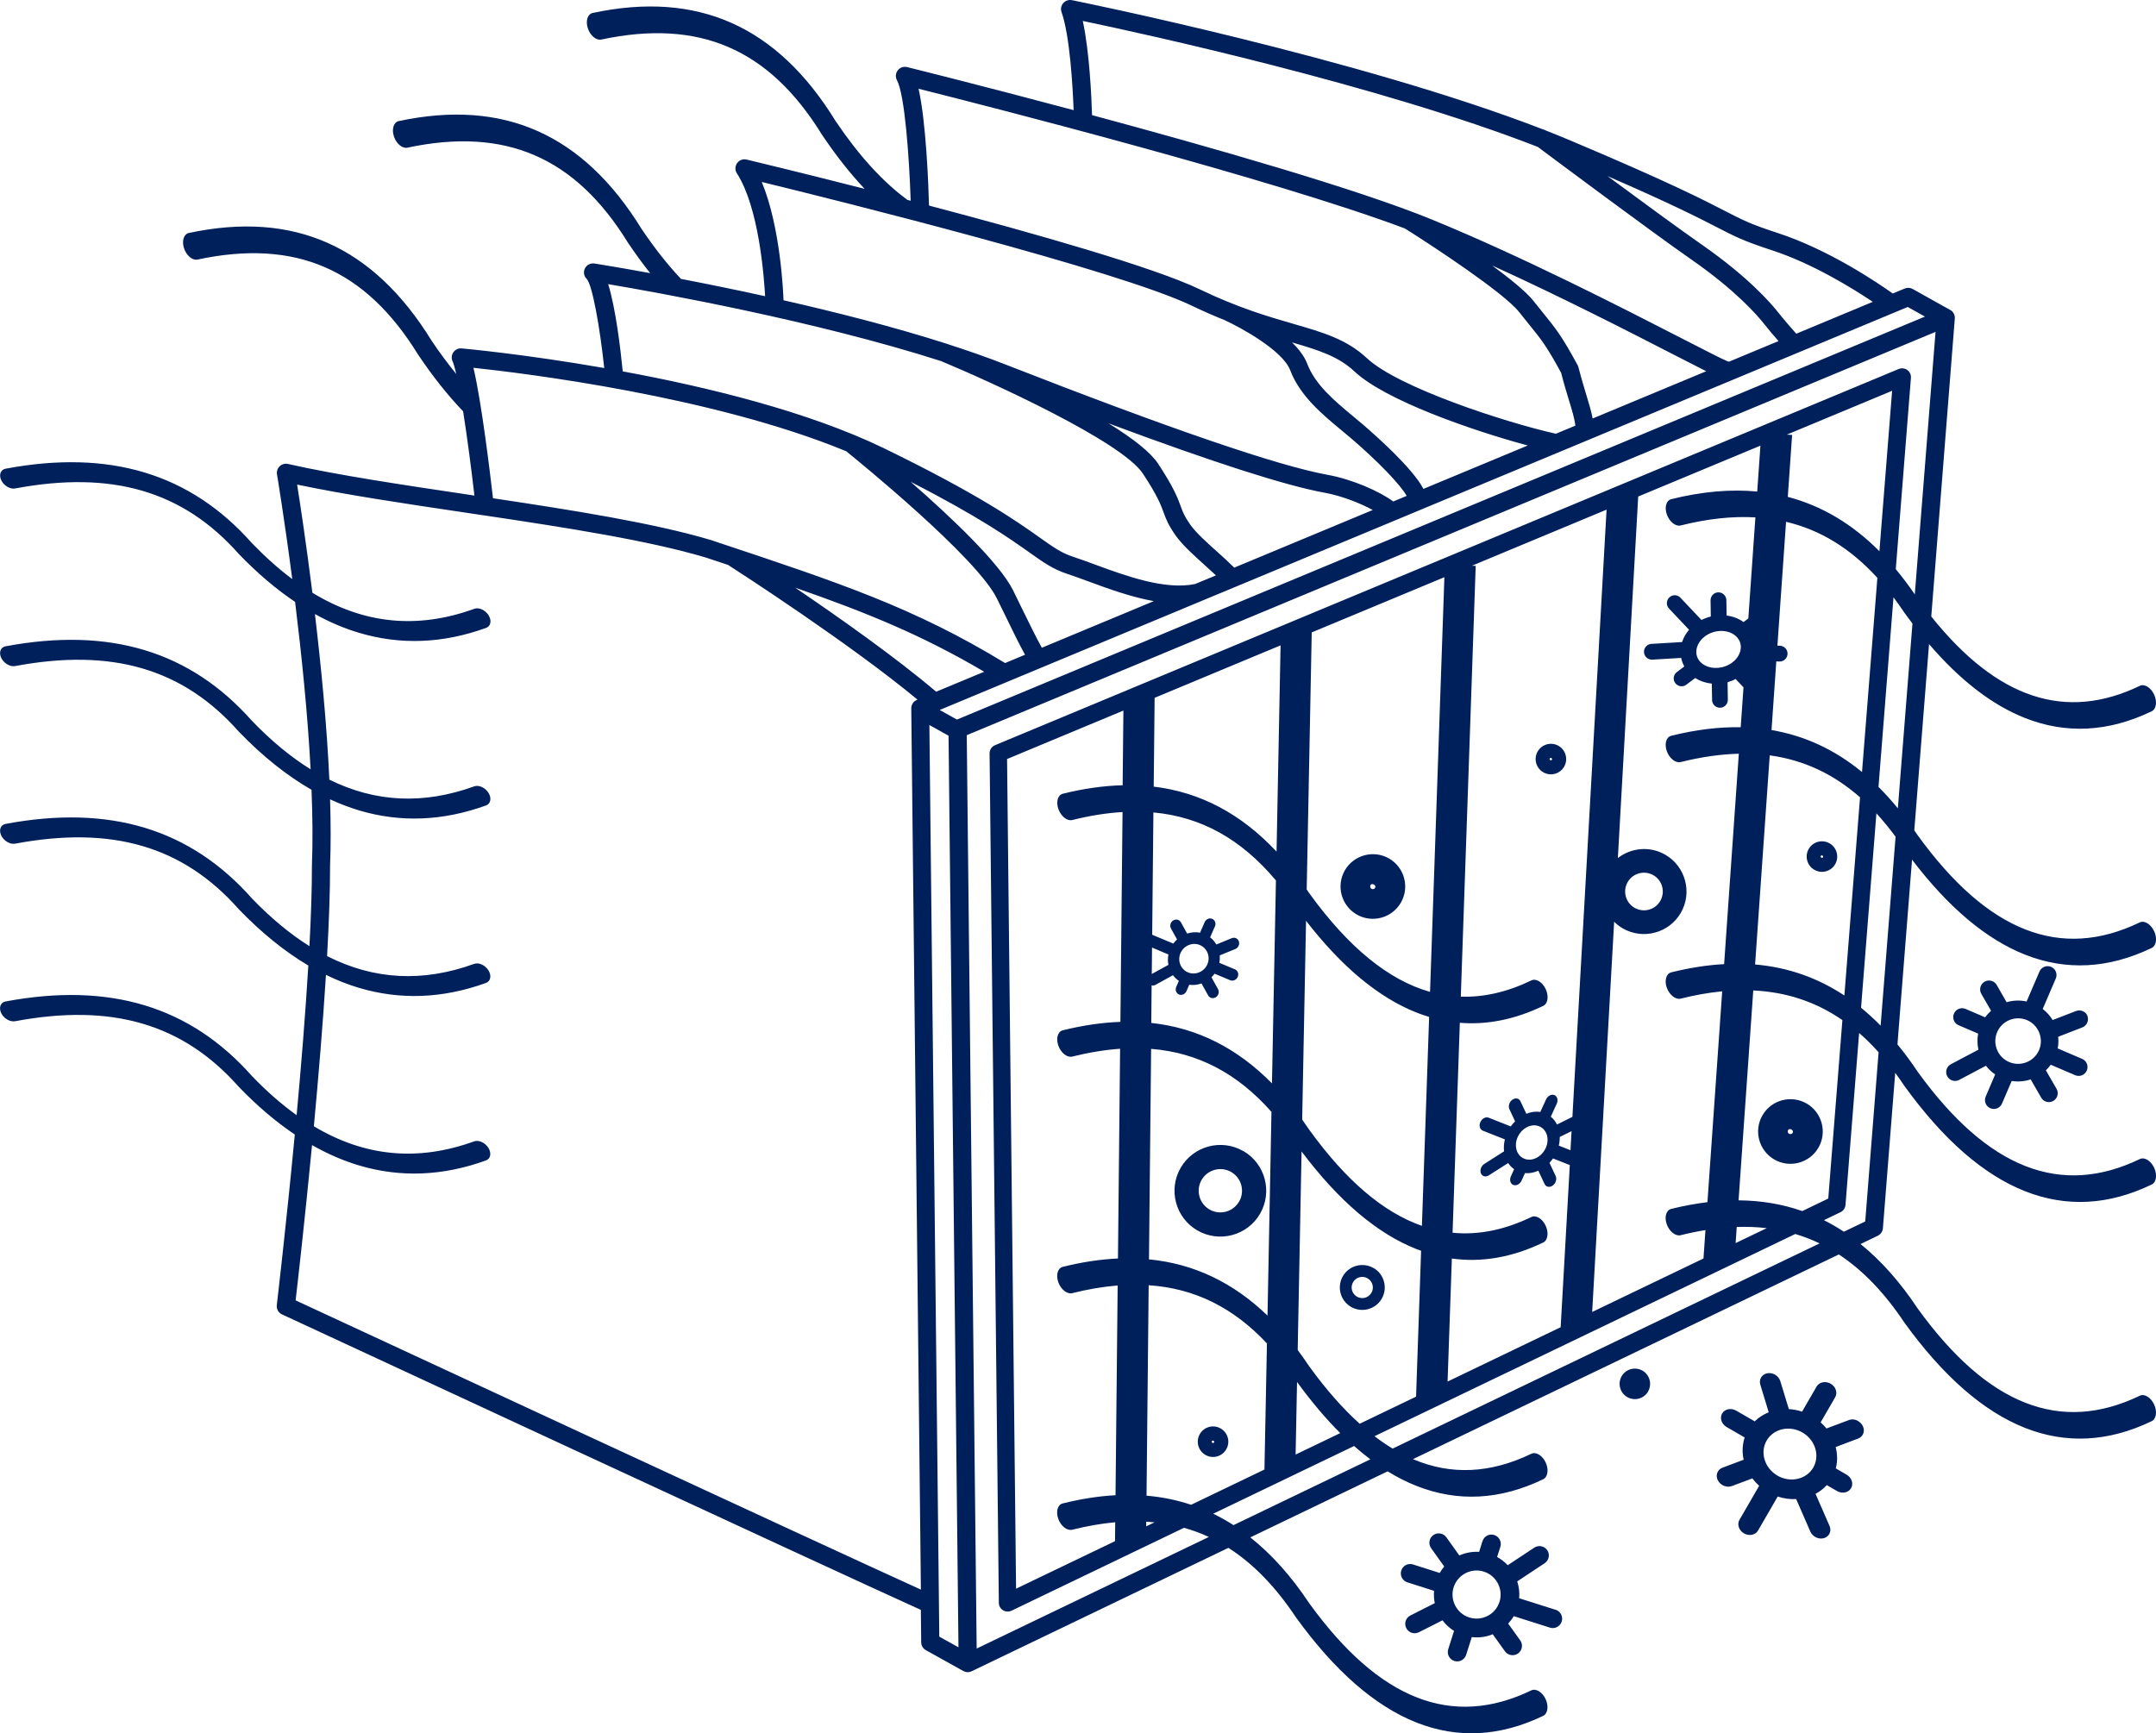 <svg xmlns="http://www.w3.org/2000/svg" id="Layer_1" viewBox="0 0 424.04 340.95"><path d="M423.66,183.17c-.65-1.38-1.91-2.15-2.81-1.71-15.6,7.52-29.92,1.87-43.68-17.14-.22-.33-.44-.65-.67-.97l2.9-36.64c6.12,7.13,12.41,11.98,18.85,14.53,8.11,3.21,16.44,2.78,24.94-1.31.91-.44,1.12-1.91.48-3.3-.65-1.38-1.91-2.15-2.81-1.71-14.6,7.04-28.08,2.55-41.02-13.64l4.63-58.62c.05-.62-.23-1.22-.73-1.59-.06-.04-.12-.07-.19-.1h0s-7.37-4.12-7.37-4.12c-.48-.27-1.05-.3-1.56-.09l-2.36.98c-2.85-2.03-12.52-8.62-22.7-11.93-5.22-1.7-6.79-2.5-10.22-4.27-4.14-2.14-11.08-5.72-30.31-13.83-1.58-.67-3.22-1.33-4.89-1.99-.18-.11-.38-.19-.58-.23C267.24,11.39,211.41.15,210.82.03c-.63-.12-1.28.1-1.7.58-.42.48-.55,1.16-.34,1.76,1.65,4.7,2.21,14.73,2.38,19.3-18.22-4.87-32.42-8.39-32.75-8.47-.68-.17-1.41.08-1.84.64-.43.56-.5,1.32-.16,1.94,1.54,2.85,2.42,15.17,2.7,23.71-.21-.05-.42-.11-.63-.16-4.86-3.56-9.57-8.73-14.16-15.55C152.83,5.1,137.2-1.85,116.57,2.55c-1,.21-1.43,1.56-.96,3,.47,1.44,1.65,2.44,2.65,2.23,19.23-4.1,32.98,1.8,43.39,18.7,2.74,4.08,5.54,7.63,8.4,10.67-12.61-3.22-22.15-5.51-23.21-5.76-.71-.17-1.45.11-1.87.71-.42.6-.44,1.39-.04,2,4.32,6.67,5.34,20.31,5.55,24.17-6.02-1.32-11.66-2.47-16.54-3.4-2.62-2.77-5.2-6.04-7.74-9.81-11.51-18.69-27.13-25.64-47.77-21.24-1,.21-1.43,1.56-.96,3,.47,1.44,1.65,2.44,2.65,2.23,19.22-4.09,32.98,1.8,43.39,18.7,1.44,2.14,2.89,4.13,4.36,5.98-6.62-1.21-10.81-1.87-10.95-1.89-.77-.12-1.54.27-1.88.97-.35.7-.2,1.54.37,2.08,1.11,1.22,2.6,9.66,3.43,17.51-15.81-2.76-27.8-3.84-28.05-3.86-.63-.06-1.24.23-1.61.74-.37.51-.44,1.18-.18,1.76.23.51.47,1.39.74,2.53-1.62-1.97-3.23-4.13-4.82-6.5-11.51-18.69-27.13-25.64-47.77-21.24-1,.21-1.43,1.56-.96,3,.47,1.44,1.65,2.44,2.65,2.23,19.22-4.1,32.98,1.8,43.39,18.7,2.89,4.3,5.84,8.02,8.86,11.16.81,5.17,1.62,11.4,2.22,16.57-.37-.06-.74-.11-1.11-.17-13.22-1.97-25.7-3.83-35.57-6.05-.58-.13-1.19.04-1.62.45-.43.41-.63,1.01-.53,1.59.03.2,1.45,8.7,3,20.61-2.65-1.99-5.28-4.33-7.89-7.03-12.14-13.72-28-18.52-48.48-14.69-.99.18-1.37,1.2-.86,2.28.52,1.07,1.73,1.79,2.72,1.61,19.07-3.57,33.03.5,44.01,12.9,3.62,3.76,7.31,6.89,11.06,9.42,1.23,10.01,2.46,21.78,3.05,32.93-3.89-2.41-7.72-5.58-11.51-9.51-12.14-13.72-28-18.52-48.48-14.69-.99.18-1.37,1.2-.86,2.28.52,1.07,1.73,1.78,2.72,1.61,19.07-3.57,33.03.5,44.01,12.9,4.67,4.84,9.44,8.65,14.3,11.44.21,5.24.26,10.27.08,14.82,0,4.65-.18,10.09-.49,15.94-3.81-2.39-7.57-5.51-11.28-9.36-12.14-13.72-28-18.52-48.48-14.69-.99.19-1.37,1.2-.86,2.28.52,1.07,1.74,1.79,2.72,1.61,19.07-3.57,33.03.49,44.01,12.9,4.46,4.63,9.03,8.32,13.67,11.07-.57,9.5-1.41,19.82-2.3,29.44-2.95-2.12-5.88-4.67-8.77-7.68-12.14-13.72-28-18.52-48.48-14.69-.99.18-1.37,1.2-.86,2.28.52,1.07,1.73,1.78,2.72,1.61,19.07-3.57,33.03.5,44.01,12.9,3.61,3.75,7.29,6.87,11.02,9.39-1.74,18.34-3.51,33.26-3.54,33.55-.09.77.32,1.51,1.02,1.83,1.12.52,109.08,50.66,125.65,58.13l.07,6.39c0,.64.36,1.23.92,1.54l7.37,4.1h0c.27.14.56.23.86.23.26,0,.53-.06.77-.18l50.5-24.28c4.89,3.12,9.29,7.66,13.29,13.68,7.63,10.55,15.54,17.45,23.68,20.68,8.11,3.21,16.44,2.78,24.94-1.31.91-.44,1.12-1.91.48-3.3-.65-1.38-1.91-2.15-2.81-1.71-15.6,7.52-29.92,1.88-43.68-17.14-3.54-5.33-7.4-9.64-11.59-12.96l27.01-12.99c1.87,1.15,3.76,2.11,5.66,2.86,8.11,3.21,16.44,2.79,24.94-1.31.91-.44,1.12-1.91.48-3.3-.65-1.38-1.91-2.15-2.81-1.71-8.07,3.89-15.8,4.25-23.29,1.06l83.76-40.27c4.74,3.11,9.01,7.57,12.91,13.43,7.63,10.55,15.54,17.45,23.68,20.68,8.11,3.21,16.44,2.78,24.94-1.31.91-.44,1.12-1.91.48-3.3-.65-1.38-1.91-2.15-2.81-1.71-15.6,7.52-29.92,1.88-43.68-17.14-3.44-5.19-7.19-9.41-11.25-12.7l3.39-1.63c.57-.28.96-.84,1.01-1.47l2.42-30.58c.62.84,1.23,1.71,1.83,2.61,7.63,10.55,15.54,17.45,23.68,20.67,8.11,3.21,16.44,2.79,24.94-1.31.91-.44,1.12-1.91.48-3.3-.65-1.38-1.91-2.15-2.81-1.71-15.6,7.52-29.92,1.87-43.68-17.14-1.29-1.94-2.62-3.74-4-5.41l2.87-36.35c7.17,9.43,14.59,15.66,22.2,18.68,8.11,3.21,16.44,2.78,24.94-1.31.91-.44,1.12-1.91.48-3.3ZM373.26,159.01c-1.23-1.51-2.5-2.91-3.8-4.2l2.95-37.3c.73.97,1.45,1.99,2.16,3.05.52.72,1.05,1.42,1.57,2.11l-2.87,36.34ZM236,185.92h0c1.44.61,2.11,2.31,1.46,3.79-.31.71-.88,1.27-1.59,1.57-.73.31-1.52.31-2.23.01-.11-.05-.22-.1-.32-.16-1.23-.71-1.74-2.27-1.14-3.63,0,0,0,0,0,0,0,0,0,0,0,0,0,0,0,0,0,0,.31-.71.88-1.27,1.59-1.57.73-.31,1.52-.31,2.23-.01ZM229.81,189.81l-3.28,1.8.05-5.2,3.23,1.36c-.14.69-.14,1.38-.01,2.03ZM226.51,193.85c.25.05.51.03.76-.11l3.43-1.89c.32.43.71.81,1.16,1.12l-.52,1.18c-.26.59,0,1.25.53,1.49.56.23,1.22-.06,1.48-.65l.55-1.26c.8.11,1.62.03,2.41-.26l1.31,2.36c.3.54.97.69,1.51.35.54-.34.73-1.05.43-1.59l-1.29-2.33c.22-.22.42-.46.6-.71l3.08,1.29c.56.23,1.22-.06,1.48-.65.24-.55.05-1.16-.42-1.43-.04-.02-.08-.04-.12-.06l-3.08-1.29c.1-.49.12-.98.09-1.46l3.06-1.25c.58-.24.9-.91.7-1.5-.09-.26-.26-.46-.47-.58-.27-.16-.61-.19-.94-.05l-3.02,1.24c-.31-.54-.73-1.02-1.23-1.41l.95-2.15c.24-.55.05-1.16-.42-1.43-.04-.02-.08-.04-.12-.06-.56-.23-1.22.06-1.48.65l-.91,2.08c-.83-.17-1.7-.1-2.53.17l-1.24-2.23c-.1-.17-.23-.3-.38-.39-.33-.19-.76-.19-1.13.04-.54.34-.73,1.05-.43,1.59l1.19,2.14c-.27.25-.52.52-.74.82l-4.15-1.74.24-24.06c9.4.86,17.29,5.26,24.1,13.38l-.78,39.92c-6.88-6.98-14.75-10.92-23.74-11.89l.07-7.39ZM226.39,206.34c9.2.73,16.96,4.8,23.68,12.39l-.78,40.08c-6.78-6.54-14.52-10.21-23.31-11.06l.42-41.4ZM256.87,181.14c7.02,9.07,14.27,15.1,21.71,18.05.83.33,1.66.61,2.5.86l-1.42,41.11c-7.61-2.66-14.96-8.94-22.15-18.89-.46-.69-.93-1.36-1.4-2.02l.76-39.11ZM257.51,175.73c-.17-.25-.34-.5-.51-.75l.99-50.57,26.09-10.86-2.82,81.58c-8.17-2.31-16.05-8.76-23.75-19.4ZM251.07,167.53c-6.97-7.43-14.98-11.68-24.16-12.78l.18-17.47,24.77-10.32-.79,40.57ZM220.84,154.48c-3.76.09-7.69.65-11.81,1.67-.99.25-1.37,1.6-.86,3.03.52,1.43,1.73,2.39,2.72,2.14,3.46-.86,6.75-1.39,9.89-1.57l-.42,41.28c-3.61.13-7.39.68-11.34,1.66-.99.25-1.37,1.6-.86,3.03.52,1.43,1.73,2.38,2.72,2.14,3.29-.82,6.43-1.33,9.42-1.54l-.42,41.26c-3.47.16-7.09.7-10.87,1.65-.99.25-1.37,1.6-.86,3.03.52,1.43,1.74,2.38,2.72,2.14,3.12-.78,6.1-1.28,8.95-1.51l-.42,41.26c-3.33.18-6.79.72-10.4,1.62-.99.25-1.37,1.6-.86,3.03.52,1.43,1.73,2.38,2.72,2.14,2.95-.73,5.77-1.23,8.48-1.47l-.04,3.72-19.46,9.35-1.77-163.22,22.88-9.53-.15,14.66ZM225.45,299.36c.55.03,1.09.07,1.63.12l-1.64.79v-.91ZM225.5,294.24l.42-41.4c9,.6,16.63,4.36,23.26,11.45l-.49,24.81-14.42,6.93c-2.8-.93-5.72-1.53-8.77-1.79ZM255.1,271.87c2.8,3.84,5.63,7.2,8.5,10.06l-8.78,4.22.28-14.28ZM257.51,268.82c-.75-1.12-1.51-2.2-2.28-3.24l.76-39.06c7.3,9.72,14.84,16.14,22.6,19.21.3.12.6.22.91.33l-.99,28.7-11.09,5.33c-3.34-3.01-6.64-6.76-9.91-11.28ZM285.51,247.58c5.9.83,11.91-.21,18.01-3.15.91-.44,1.12-1.91.48-3.3s-1.91-2.15-2.81-1.71c-5.3,2.56-10.46,3.59-15.5,3.09l1.43-41.3c5.39.44,10.86-.66,16.41-3.33.91-.44,1.12-1.91.48-3.3-.65-1.38-1.91-2.15-2.81-1.71-4.74,2.29-9.37,3.35-13.89,3.2l2.93-84.75-.74-.03,26.48-11.03-6.72,119.46-3.03,1.5c-.3-.6-.71-1.12-1.22-1.54l1.17-2.56c.3-.65.14-1.35-.35-1.63-.04-.02-.08-.04-.12-.06-.58-.23-1.31.15-1.63.85l-1.13,2.47c-.89-.14-1.83-.02-2.75.36l-1.16-2.47c-.09-.19-.22-.34-.38-.43-.34-.2-.8-.16-1.21.13-.6.44-.86,1.27-.58,1.87l1.12,2.39c-.31.31-.6.64-.85,1l-4.35-1.72c-.58-.23-1.31.16-1.63.86-.32.7-.12,1.42.47,1.69l4.35,1.72c-.2.81-.25,1.6-.16,2.35l-3.88,2.47c-.62.39-.92,1.22-.68,1.84.24.63.94.81,1.55.42l3.82-2.43c.31.48.7.89,1.17,1.21l-.64,1.41c-.32.71-.1,1.44.47,1.69.58.23,1.31-.15,1.63-.85l.68-1.48c.86.08,1.75-.08,2.62-.47l1.23,2.62c.28.6,1,.73,1.6.3.6-.43.86-1.27.58-1.87l-1.22-2.6c.25-.27.48-.56.7-.86l3.22,1.27s.06.01.08.02l-1.8,31.91-22.24,10.69.84-24.22ZM299.8,227.95c-.12-.05-.23-.1-.33-.16-1.27-.73-1.71-2.5-.96-4.12,0,0,0,0,0,0h0c.39-.85,1.03-1.53,1.82-1.93.8-.41,1.65-.47,2.39-.17h0c1.51.6,2.1,2.52,1.29,4.28-.39.85-1.03,1.53-1.82,1.93-.8.41-1.65.47-2.4.17ZM306.77,223.67l2.32-1.14-.21,3.75-2.3-.91c.14-.57.2-1.14.2-1.69ZM317.49,181.35c.49.48,1.04.92,1.66,1.28,3.99,2.31,9.12.94,11.43-3.05,2.31-3.99.94-9.12-3.05-11.43-3.03-1.76-6.72-1.38-9.33.65l4-71.12,24.04-10.01-.63,9.03c-5.25-.5-10.88,0-16.91,1.5-.99.25-1.37,1.6-.86,3.03.52,1.43,1.73,2.39,2.72,2.14,5.27-1.32,10.15-1.85,14.69-1.59l-1.39,19.89-.95.71c-.19-.14-.38-.28-.58-.39-.83-.48-1.77-.77-2.74-.9l-.05-3.03c0-.56-.32-1.05-.78-1.32-.23-.13-.51-.21-.8-.21-.86.01-1.54.72-1.53,1.58l.05,3.17c-.63.16-1.24.39-1.83.69l-4.14-4.38c-.11-.11-.22-.2-.35-.28-.58-.34-1.33-.27-1.84.22-.62.59-.65,1.57-.06,2.19l3.94,4.17c-.62.73-1.09,1.55-1.37,2.42l-6.03.36c-.86.05-1.51.79-1.46,1.64.05.85.79,1.51,1.64,1.46l5.67-.34c.12.59.33,1.15.62,1.68l-1.47,1.11c-.69.51-.82,1.49-.31,2.17.52.68,1.49.83,2.17.31l1.76-1.32c.97.62,2.09.99,3.26,1.11l.05,3.21c.01.86.72,1.55,1.57,1.53.86-.01,1.54-.72,1.53-1.57l-.05-3.45c.54-.16,1.07-.36,1.58-.63l1.55,1.64-.55,7.85c-4.31-.08-8.86.48-13.67,1.68-.99.25-1.37,1.6-.86,3.03.52,1.43,1.73,2.38,2.72,2.14,4.04-1.01,7.84-1.55,11.44-1.64l-2.89,41.39c-3.33.18-6.8.72-10.41,1.62-.99.25-1.37,1.6-.86,3.03.52,1.43,1.74,2.38,2.72,2.14,2.84-.71,5.56-1.19,8.17-1.44l-2.9,41.48c-2.31.28-4.69.72-7.14,1.33-.99.25-1.37,1.6-.86,3.03.52,1.43,1.73,2.38,2.72,2.14,1.67-.42,3.3-.75,4.89-1.01l-.39,5.59-21.89,10.52,4.32-76.75ZM320.13,173.53c1.02-1.77,3.29-2.37,5.06-1.35,1.77,1.02,2.37,3.29,1.35,5.06-1.02,1.77-3.29,2.37-5.06,1.35-1.77-1.02-2.37-3.29-1.35-5.06ZM335.21,130.84c-.29-.17-.55-.37-.78-.61-.59-.62-.86-1.4-.79-2.25.09-1.04.7-2.05,1.68-2.79,1.95-1.47,4.81-1.42,6.26.12.59.62.87,1.4.79,2.24-.09,1.04-.7,2.06-1.68,2.79-1.64,1.23-3.93,1.39-5.48.49ZM349.36,130.11l.59.03c.86.04,1.58-.63,1.62-1.48.03-.6-.29-1.13-.77-1.41-.21-.12-.45-.2-.71-.21l-.51-.02,1.7-24.37c6.75,1.59,12.68,5.24,17.96,11.03l-3.02,38.2c-5.36-4.41-11.28-7.15-17.8-8.26l.94-13.49ZM369.65,108.45c-5.38-5.4-11.37-8.96-18.03-10.7l.85-12.18-1.03-.07,20.7-8.62-2.5,31.57ZM341.58,241.38c2.03-.07,4,0,5.9.23l-6.12,2.94.22-3.18ZM341.94,236.14l2.89-41.29c6.5.3,12.3,2.22,17.53,5.83l-2.78,35.11-5.11,2.46c-3.93-1.38-8.1-2.07-12.53-2.11ZM345.19,189.74l2.88-41.14c6.63.9,12.5,3.63,17.76,8.25l-3.08,38.99c-5.32-3.52-11.16-5.55-17.55-6.1ZM369.05,160.01c1.29,1.4,2.55,2.94,3.77,4.6l-2.94,37.16c-1.25-1.27-2.54-2.45-3.85-3.52l3.02-38.24ZM375.21,60.39l3.39,1.89-190.39,79.28-3.39-1.89,51.48-21.44s0,0,0,0l6.64-2.76s.05-.02.07-.03l132.2-55.05ZM184.13,136.09c-7.88-6.71-19.25-14.73-27.74-20.48,14.05,4.89,25.01,9.36,37.18,16.54l-9.45,3.93ZM204.91,127.43c-1.21-2.19-2.31-4.45-3.93-7.76-.51-1.05-1.08-2.2-1.71-3.5-2.65-5.39-12.34-14.54-20.17-21.39,13.48,6.9,19.52,11.18,23.33,13.88,2.82,2,4.69,3.33,7.48,4.24,1.24.41,2.64.92,4.13,1.47,3.93,1.45,8.42,3.09,12.89,3.89l-22.02,9.17ZM239.36,108.52c-2.03-1.83-4.13-3.71-5.26-5.31-1.17-1.67-1.47-2.48-1.88-3.62-.59-1.61-1.32-3.61-4.44-8.36-1.43-2.17-4.71-4.83-9.77-7.95,20.66,7.7,34.9,12.27,42.46,13.64,3.46.63,7.1,2.09,9.52,3.41l-27.24,11.34c-1.06-1.06-2.24-2.12-3.39-3.16ZM279.96,96.18c-2.13-4.09-9.42-10.53-11.79-12.57-.65-.56-1.32-1.11-2-1.68-3.68-3.06-7.49-6.22-9.06-10.36-.56-1.47-1.65-2.89-3-4.21,5.23,1.52,9.09,2.72,12.33,5.75,6.03,5.64,23,11.56,34.04,14.53l-20.52,8.54ZM312.02,77.76c-.46-1.52-.99-3.24-1.57-5.51-.04-.14-.09-.28-.16-.41-3.1-5.73-4.38-7.3-6.7-10.16-.57-.71-1.22-1.5-1.98-2.47-1.4-1.78-4.57-4.35-8.13-6.98,13.69,6.23,27.01,13.07,35.83,17.6,2.78,1.43,4.79,2.46,6.27,3.2l-22.34,9.3c-.28-1.49-.71-2.89-1.22-4.56ZM348.46,49.22c8.02,2.61,15.92,7.51,19.88,10.16l-15.05,6.27c-.93-1.05-2.45-2.78-3.48-4.09-1.51-1.93-6.01-7.1-15.07-13.41-4.33-3.02-12.01-8.65-18.57-13.5,12.77,5.55,18.12,8.31,21.54,10.07,3.5,1.81,5.26,2.71,10.75,4.5ZM212.96,4.12c11.85,2.48,58.16,12.57,89.49,24.78,2.65,1.98,22.17,16.56,30.24,22.18,8.66,6.03,12.89,10.88,14.3,12.68.82,1.05,1.91,2.32,2.81,3.34l-9.73,4.05c-.09-.03-.19-.06-.29-.07-.91-.35-4.6-2.25-8.85-4.43-11.7-6.01-31.28-16.07-49.28-23.45-14.71-6.03-43.45-14.24-66.87-20.55-.1-3.4-.49-12.42-1.82-18.53ZM180.67,17.46c13.75,3.46,69.59,17.7,95.65,27.49,5.34,3.35,19.46,12.63,22.48,16.46.77.98,1.43,1.79,2.01,2.51,2.3,2.83,3.37,4.15,6.23,9.42.58,2.26,1.12,4.04,1.56,5.47.59,1.93,1.03,3.35,1.25,4.92l-3.84,1.6c-10.07-2.26-31.02-9.12-37.14-14.84-4.01-3.75-8.62-5.08-14.46-6.77-4.83-1.4-10.83-3.13-18.42-6.79-9.01-4.34-32.6-11.04-53.27-16.49-.12-4.3-.58-16.4-2.06-22.99ZM149.79,35.79c15.03,3.67,70.19,17.4,84.64,24.36,2.28,1.1,4.4,2.01,6.41,2.82.01,0,.02.02.04.02,3.08,1.41,11.39,5.93,12.88,9.85,1.91,5.03,6.27,8.65,10.12,11.84.67.55,1.32,1.1,1.96,1.64,5.2,4.46,9.55,9,10.83,11.23l-2.65,1.11c-2.6-1.95-8.02-4.37-12.91-5.25-9.73-1.76-31.07-9.07-63.43-21.73-3.55-1.39-7.37-2.72-11.34-4-.02,0-.04-.01-.04-.02-.06-.03-.13-.04-.19-.06-10.28-3.29-21.58-6.16-32.01-8.53-.05-1.55-.6-14.47-4.29-23.29ZM119.63,55.9c9.97,1.69,40.76,7.22,65.47,15.14,9.79,4.08,35.51,15.78,39.7,22.16,2.89,4.39,3.54,6.18,4.06,7.62.45,1.23.87,2.39,2.31,4.45,1.36,1.93,3.61,3.96,5.79,5.92.73.66,1.48,1.33,2.19,2l-4.09,1.7c-5.96,1.23-13.62-1.59-19.79-3.86-1.52-.56-2.95-1.09-4.25-1.51-2.27-.75-3.78-1.82-6.52-3.76-4.48-3.18-11.99-8.5-30.57-17.54-14.94-7.26-34.85-12.1-51.45-15.16-.45-4.52-1.38-12.38-2.86-17.15ZM93.1,72.35c10.1,1.08,47.1,5.6,73.33,16.42,2.41,1.95,25.65,20.85,29.64,28.97.63,1.29,1.2,2.44,1.71,3.49,1.55,3.19,2.64,5.42,3.82,7.58l-3.92,1.63c-17.85-10.88-32.54-15.77-56.64-23.79l-1.13-.38c-11.14-3.34-27.05-5.87-42.95-8.25-.55-4.78-2.25-19-3.85-25.68ZM58.14,255.84c.45-3.87,1.83-16,3.23-30.57,3.06,1.74,6.15,3.08,9.27,4.01,8.11,2.41,16.44,2.09,24.94-.99.91-.33,1.12-1.44.48-2.47-.65-1.04-1.91-1.61-2.81-1.28-11.06,4-21.49,3.03-31.52-2.97.9-9.63,1.77-20.08,2.38-29.79,2.16,1.06,4.34,1.92,6.54,2.57,8.11,2.41,16.44,2.09,24.94-.98.91-.33,1.12-1.44.48-2.47-.65-1.04-1.91-1.61-2.81-1.28-10.11,3.66-19.69,3.16-28.93-1.53.37-6.56.59-12.68.59-17.84.16-4.03.14-8.42,0-13,1.9.88,3.81,1.61,5.74,2.19,8.11,2.41,16.44,2.09,24.94-.99.91-.33,1.12-1.44.48-2.47-.65-1.04-1.91-1.61-2.81-1.28-9.96,3.6-19.39,3.17-28.49-1.32-.5-10.86-1.64-22.46-2.84-32.58,2.88,1.6,5.79,2.84,8.74,3.71,8.11,2.41,16.44,2.09,24.94-.99.91-.33,1.12-1.44.48-2.47-.65-1.04-1.91-1.61-2.81-1.28-11.19,4.05-21.72,3.01-31.85-3.16-1.2-9.6-2.39-17.42-3-21.28,9.54,2.01,21.09,3.73,33.26,5.54,1.16.17,2.32.35,3.49.52.01,0,.02,0,.03,0,16.19,2.42,32.5,4.96,43.65,8.31l1.08.36c1.1.37,2.18.73,3.25,1.08,2.15,1.38,23.9,15.43,37.26,26.5l-.13.05c-.67.28-1.11.94-1.1,1.67l1.89,173.36c-19.48-8.84-111.44-51.54-122.93-56.88ZM182.79,142.63l3.77,2.1,1.95,179.34-3.77-2.1-1.95-179.34ZM192.09,324.31l-1.95-179.68,190.54-79.34-4.08,51.64c-1.21-1.77-2.46-3.42-3.74-4.96l2.98-37.64c.05-.6-.22-1.19-.71-1.54-.49-.35-1.13-.43-1.69-.2l-177.74,74.01c-.65.27-1.08.91-1.07,1.62l1.82,167.11c0,.59.32,1.14.82,1.45.28.17.6.26.92.26.26,0,.51-.06.75-.17l33.93-16.31c1.68.47,3.31,1.07,4.89,1.8l-45.66,21.95ZM242.6,300.03c-1.3-.83-2.63-1.58-3.99-2.24l27.71-13.32c1.06.94,2.13,1.81,3.2,2.62l-26.91,12.94ZM273.91,284.98c-1.2-.72-2.39-1.53-3.57-2.44l82.75-39.78c1.64.49,3.24,1.11,4.79,1.85l-83.96,40.36ZM366.84,240.3l-4.19,2.01c-1.28-.84-2.59-1.6-3.92-2.27l3.26-1.57c.56-.27.93-.81.98-1.43l2.68-33.83c1.32,1.14,2.59,2.41,3.83,3.79l-2.63,33.29ZM365.49,279.56c-.57-.33-1.26-.42-1.87-.19l-4.39,1.65c-.34-.43-.73-.83-1.15-1.2l2.86-4.94c.52-.89.12-2.09-.89-2.67s-2.24-.33-2.76.56l-2.86,4.94c-.86-.29-1.73-.45-2.6-.5l-1.68-5.5c-.16-.54-.55-.99-1.03-1.27-.45-.26-.99-.38-1.51-.28-1.09.19-1.71,1.2-1.39,2.25l1.65,5.43c-1.03.41-1.96,1-2.75,1.78l-3.65-2.11c-1.01-.58-2.24-.33-2.76.56-.52.89-.12,2.09.89,2.67l3.54,2.05c-.46,1.42-.52,2.92-.2,4.38l-4.17,1.57c-1.01.38-1.41,1.5-.9,2.49.52,1,1.75,1.49,2.76,1.12l4.02-1.51c.39.52.84,1.01,1.34,1.46l-3.87,6.69c-.52.89-.12,2.09.89,2.67,1.01.58,2.24.33,2.76-.56l3.87-6.69c1.2.4,2.44.56,3.63.5l2.79,6.4c.45,1.01,1.64,1.59,2.69,1.28,1.04-.31,1.53-1.39,1.08-2.41l-2.75-6.3c.83-.44,1.58-1.02,2.21-1.72l2.02,1.17c1.01.58,2.24.33,2.76-.56.52-.89.12-2.09-.89-2.67l-2.12-1.23c.36-1.37.34-2.81-.02-4.2l4.42-1.67c1.01-.38,1.41-1.5.9-2.49-.2-.39-.52-.71-.89-.93ZM349.59,290.29c-2.53-1.46-3.48-4.55-2.13-6.89,1.35-2.34,4.51-3.05,7.04-1.59,2.53,1.46,3.48,4.56,2.13,6.9-1.35,2.34-4.51,3.05-7.04,1.59ZM305.92,316.68l-7.13-2.26c.1-1.14-.04-2.27-.38-3.32l5.39-3.57c.85-.56,1.08-1.71.52-2.55-.56-.85-1.73-1.07-2.55-.52l-5.23,3.46c-.6-.64-1.3-1.18-2.09-1.62l.64-2c.31-.97-.23-2.01-1.2-2.32-.97-.31-2,.23-2.31,1.2l-.67,2.11c-1.36-.08-2.69.18-3.89.71l-2.55-3.57c-.59-.83-1.76-1.02-2.57-.43-.83.59-1.02,1.74-.43,2.57l2.58,3.61c-.33.39-.63.81-.89,1.26l-5.25-1.67c-.97-.31-2.01.23-2.31,1.2-.31.97.23,2.01,1.2,2.32l5.25,1.67c-.07.82-.02,1.63.14,2.42l-4.8,2.43c-.91.46-1.27,1.57-.81,2.48.43.85,1.44,1.23,2.31.89.06-.02.11-.05.17-.07l4.65-2.35c.61.82,1.38,1.53,2.27,2.08l-1.14,3.6c-.31.97.23,2.01,1.2,2.32.42.13.85.11,1.23-.04.5-.2.91-.61,1.09-1.16l1.11-3.5c1.36.16,2.72,0,4.01-.51.04-.01.07-.03.11-.05l2.4,3.35c.5.7,1.4.94,2.17.65.14-.06.28-.13.41-.22.83-.59,1.02-1.74.43-2.57l-2.37-3.3c.41-.45.78-.94,1.09-1.47l7.12,2.26c.42.13.85.11,1.23-.04.5-.2.91-.61,1.09-1.16.31-.97-.23-2.01-1.2-2.32ZM288.98,318.2c-2.49-.79-3.87-3.46-3.08-5.94.45-1.42,1.51-2.48,2.8-2.98.97-.38,2.08-.44,3.14-.1,2.49.79,3.87,3.46,3.08,5.94-.38,1.21-1.21,2.19-2.33,2.77-1.14.58-2.4.69-3.61.31ZM410.58,199.89c-.15-.39-.42-.69-.75-.88-.44-.25-.99-.32-1.51-.12l-4.61,1.78c-.5-.83-1.16-1.57-1.95-2.18l2.57-5.99c.35-.82.03-1.76-.73-2.2-.06-.03-.12-.07-.19-.09-.88-.38-1.91.03-2.29.92l-2.53,5.89c-1.32-.29-2.67-.23-3.93.14l-1.95-3.39c-.16-.27-.38-.49-.64-.64-.52-.3-1.19-.32-1.75,0-.83.48-1.12,1.55-.64,2.38l1.92,3.34c-.43.38-.82.81-1.17,1.28l-3.84-1.65c-.88-.38-1.91.03-2.29.92-.38.89.04,1.93.92,2.29l3.84,1.65c-.2,1.07-.17,2.14.05,3.16l-5.41,2.86c-.85.45-1.18,1.51-.72,2.36.46.86,1.51,1.18,2.36.72l5.25-2.78c.5.65,1.11,1.23,1.82,1.71l-1.87,4.36c-.38.89.05,1.93.92,2.29.88.38,1.91-.03,2.29-.92l1.91-4.45c1.27.2,2.55.09,3.73-.31l2.07,3.6c.48.84,1.55,1.12,2.38.64.83-.48,1.12-1.55.64-2.38l-2.1-3.64c.35-.33.67-.7.96-1.1l4.8,2.06c.89.38,1.91-.03,2.29-.92.35-.82.03-1.76-.73-2.2-.06-.03-.12-.07-.19-.09l-4.8-2.06c.14-.77.17-1.54.09-2.29l4.75-1.84c.9-.35,1.34-1.36,1-2.26ZM395.15,208.93c-.16-.07-.32-.15-.48-.24-1.94-1.12-2.77-3.54-1.87-5.65.98-2.27,3.62-3.32,5.89-2.35,2.23.95,3.32,3.62,2.35,5.89-.98,2.27-3.62,3.32-5.89,2.35ZM307.63,150.83c.83-1.43.34-3.27-1.1-4.1-1.43-.83-3.27-.34-4.1,1.1-.83,1.43-.34,3.27,1.1,4.1,1.43.83,3.27.34,4.1-1.1ZM304.9,149.54c-.12-.07-.16-.22-.09-.34.14-.24.57,0,.43.25-.07.12-.22.16-.34.09ZM355.32,217.09c-3.03-1.75-6.93-.71-8.68,2.32-1.76,3.03-.72,6.93,2.32,8.69,3.03,1.76,6.93.72,8.69-2.32,1.75-3.03.71-6.93-2.32-8.69ZM352.59,222.85c-.15.25-.47.34-.72.19-.25-.14-.33-.46-.19-.72.29-.5,1.19.03.91.52ZM273.2,168.89c-3.03-1.75-6.93-.71-8.69,2.32-1.76,3.03-.72,6.93,2.32,8.69,3.03,1.76,6.93.72,8.69-2.32,1.76-3.03.72-6.93-2.32-8.69ZM270.46,174.66c-.15.25-.47.34-.72.19-.25-.14-.33-.46-.19-.72.29-.51,1.2.02.91.52ZM324.15,273.75c-.83,1.43-2.67,1.92-4.11,1.09-1.43-.83-1.92-2.67-1.1-4.1.83-1.43,2.67-1.92,4.1-1.1,1.43.83,1.93,2.67,1.1,4.1ZM240.08,281.02c-1.43-.83-3.27-.34-4.1,1.1-.83,1.43-.34,3.27,1.1,4.1,1.43.83,3.27.34,4.1-1.1s.34-3.27-1.1-4.1ZM238.79,283.75c-.07.12-.22.16-.34.09-.12-.07-.16-.22-.09-.34.14-.24.56.01.43.25ZM359.84,165.91c-1.43-.83-3.27-.34-4.1,1.1-.83,1.43-.34,3.27,1.1,4.1,1.43.83,3.27.34,4.1-1.1.83-1.43.34-3.27-1.1-4.1ZM358.55,168.63c-.07.12-.22.16-.34.09-.12-.07-.16-.22-.09-.34.14-.24.57,0,.43.25ZM270.14,249.46c-2.11-1.22-4.81-.5-6.03,1.61-1.22,2.11-.5,4.81,1.61,6.03s4.82.5,6.04-1.61c1.22-2.11.5-4.82-1.61-6.04ZM269.73,254.33c-.58,1-1.85,1.34-2.85.76-.99-.58-1.34-1.85-.76-2.85.58-1,1.86-1.34,2.85-.76,1,.58,1.34,1.86.76,2.85ZM244.53,226.45c-4.31-2.49-9.83-1.01-12.32,3.29s-1.02,9.83,3.29,12.32c4.31,2.49,9.84,1.02,12.33-3.29,2.49-4.31,1.01-9.84-3.29-12.33ZM243.7,236.39c-1.18,2.03-3.79,2.73-5.82,1.55-2.03-1.18-2.73-3.79-1.55-5.82,1.18-2.03,3.79-2.73,5.82-1.56,2.04,1.18,2.73,3.79,1.56,5.83Z" style="fill:#00205c;"></path></svg>